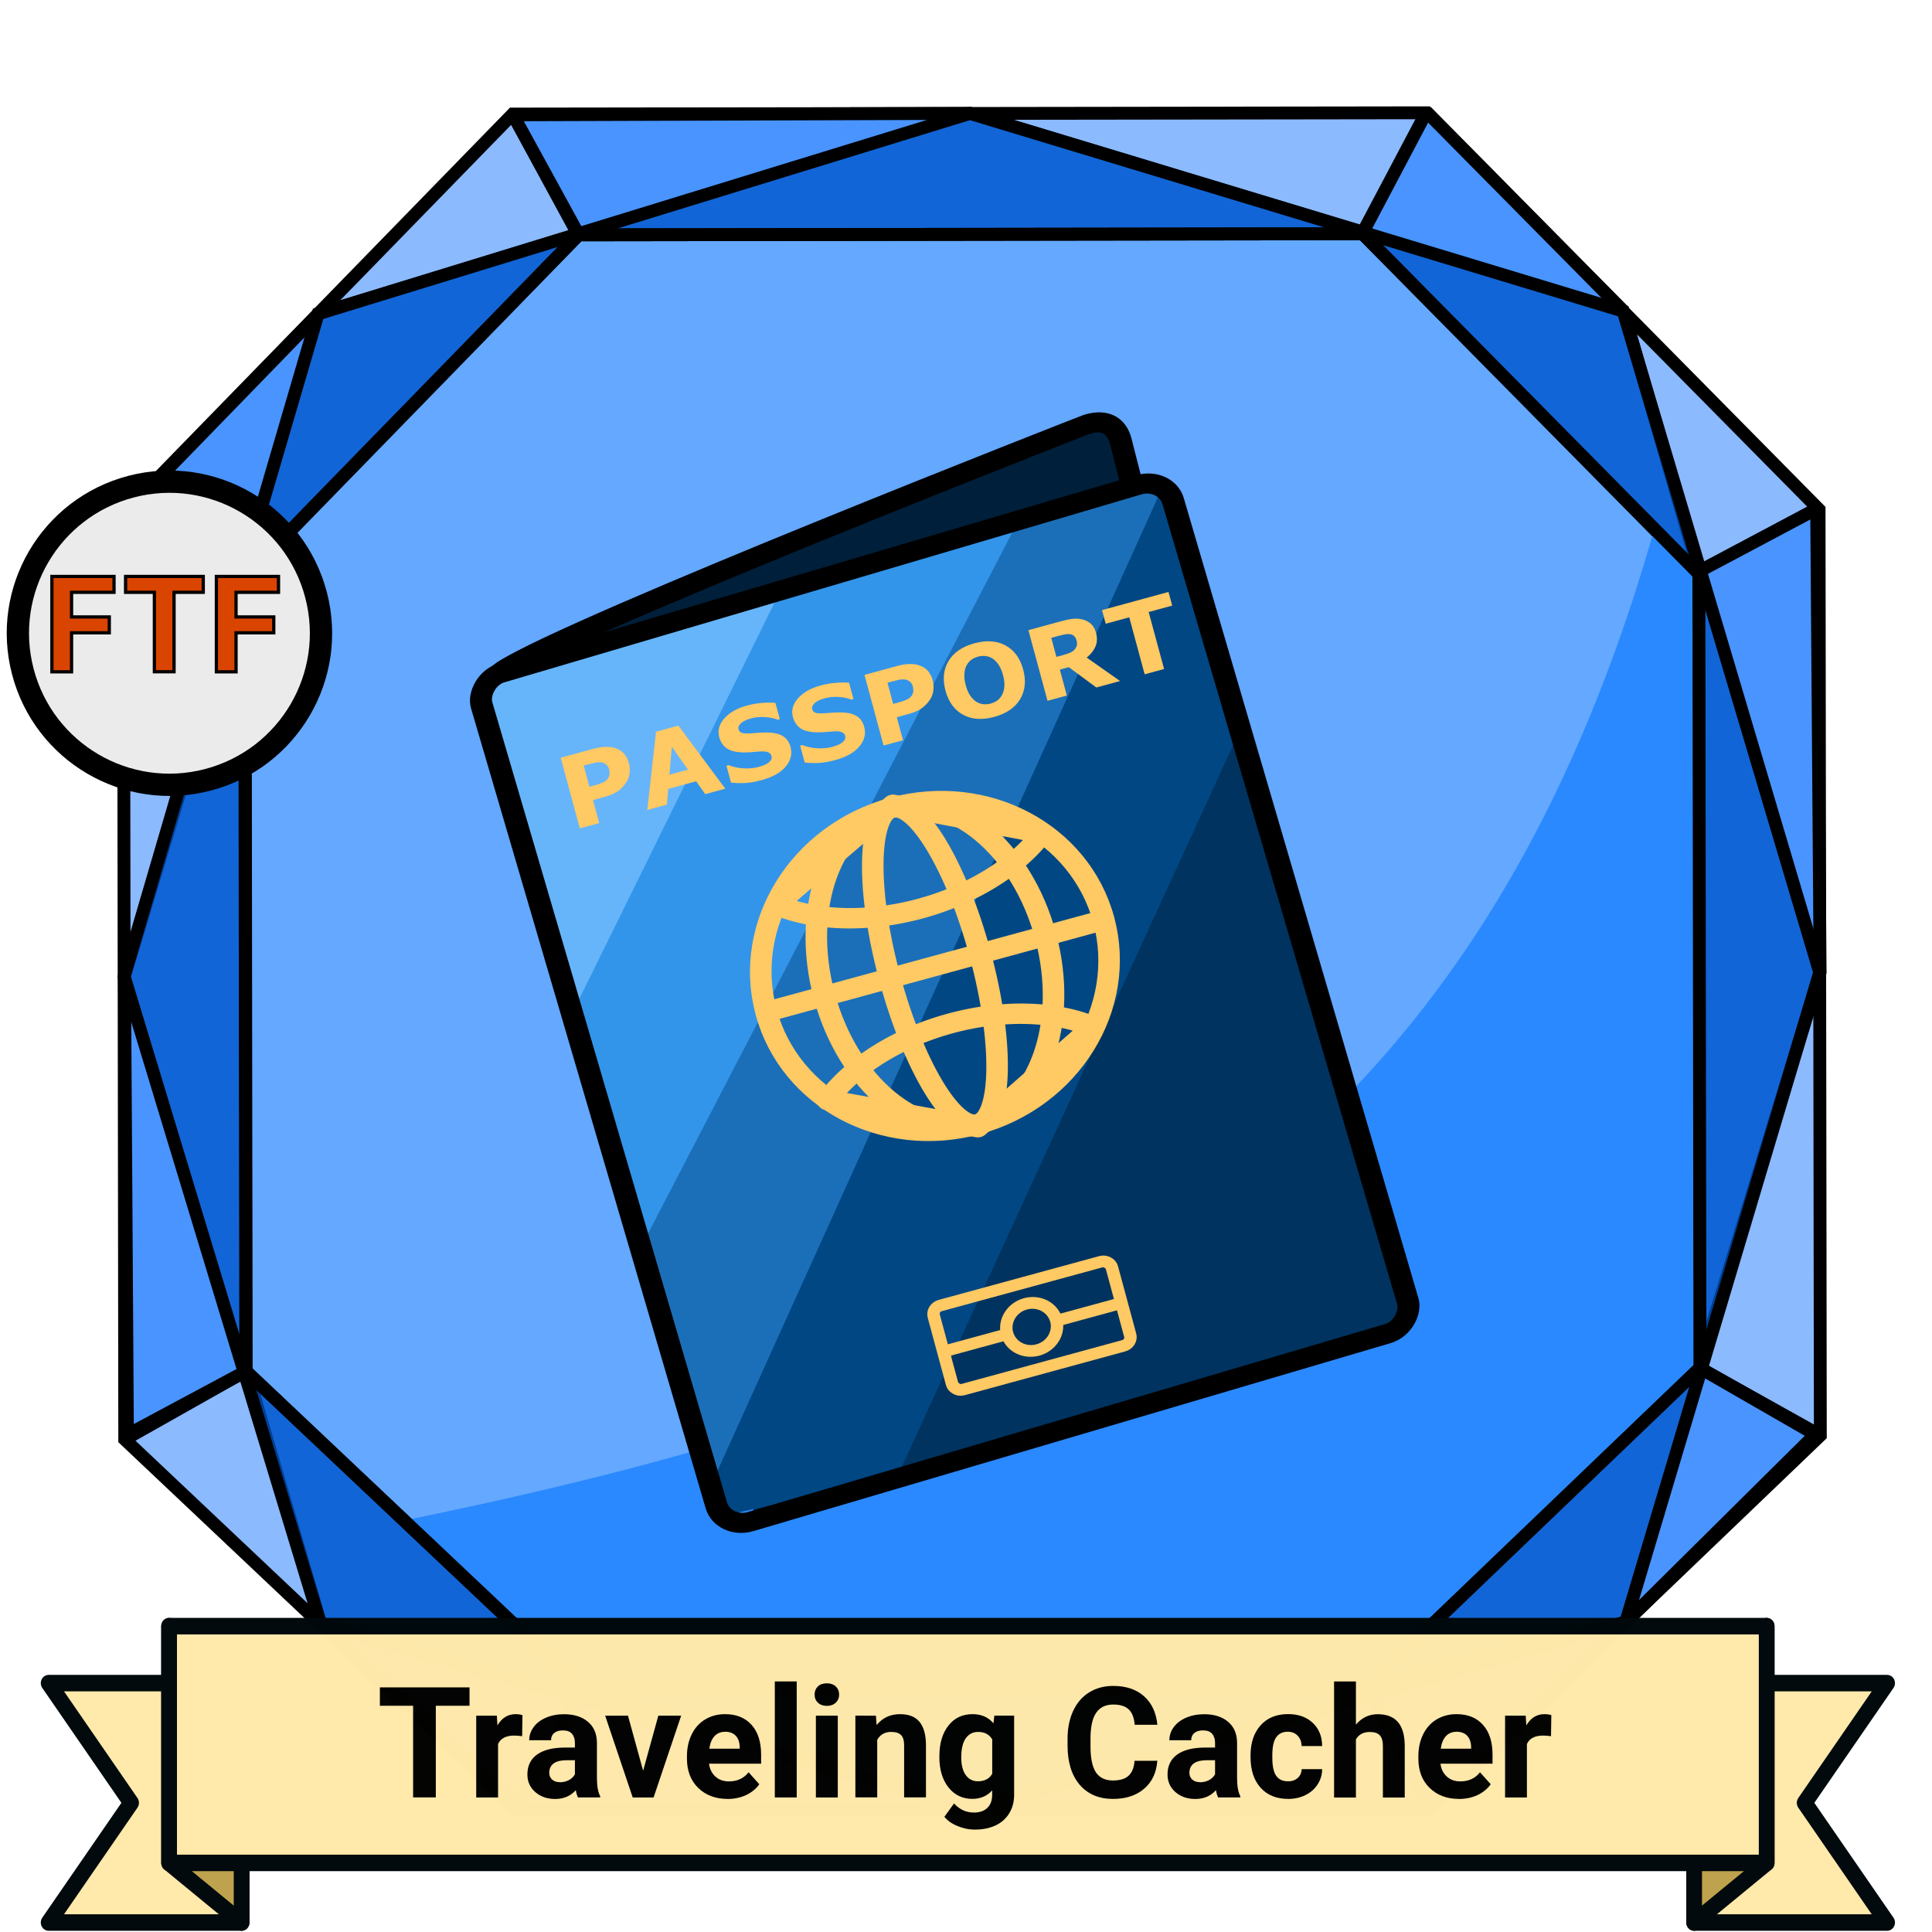 <?xml version="1.0" encoding="UTF-8" standalone="no"?>
<svg xmlns:osb="http://www.openswatchbook.org/uri/2009/osb" xmlns:dc="http://purl.org/dc/elements/1.1/" xmlns:cc="http://creativecommons.org/ns#" xmlns:rdf="http://www.w3.org/1999/02/22-rdf-syntax-ns#" xmlns:svg="http://www.w3.org/2000/svg" xmlns="http://www.w3.org/2000/svg" xmlns:xlink="http://www.w3.org/1999/xlink" xmlns:sodipodi="http://sodipodi.sourceforge.net/DTD/sodipodi-0.dtd" xmlns:inkscape="http://www.inkscape.org/namespaces/inkscape" width="120" height="120" viewBox="0 0 31.75 31.75" version="4.1.4" id="BadgeGen" inkscape:version="1.0.1 (3bc2e813f5, 2020-09-07)" sodipodi:docname="BadgeGen_v4.2.svg" style="enable-background:new" inkscape:export-filename="D:\Graphics\BadgesPGC\GPSMaze_NoL_v4.1.4.png" inkscape:export-xdpi="96" inkscape:export-ydpi="96">
  <title id="doctitle">BadgeGen_v4.2</title>
  <defs id="defs31018">
    <linearGradient inkscape:collect="always" id="linearGradient8847">
      <stop style="stop-color:#7a7a7a;stop-opacity:1" offset="0" id="stop8843"/>
      <stop style="stop-color:#ffffff;stop-opacity:1" offset="1" id="stop8845"/>
    </linearGradient>
    <marker inkscape:stockid="DotS" orient="auto" refY="0" refX="0" id="DotS" style="overflow:visible" inkscape:isstock="true">
      <path id="path6587" d="m -2.5,-1 c 0,2.76 -2.24,5 -5,5 -2.76,0 -5,-2.24 -5,-5 0,-2.76 2.24,-5 5,-5 2.76,0 5,2.24 5,5 z" style="fill:#ebe7e4;fill-opacity:1;fill-rule:evenodd;stroke:#705e43;stroke-width:1pt;stroke-opacity:1" transform="matrix(0.2,0,0,0.2,1.48,0.2)" inkscape:connector-curvature="0"/>
    </marker>
    <marker inkscape:stockid="Arrow2Lend" orient="auto" refY="0" refX="0" id="Arrow2Lend" style="overflow:visible" inkscape:isstock="true">
      <path id="path6541" style="fill:#000000;fill-opacity:1;fill-rule:evenodd;stroke:#000000;stroke-width:0.625;stroke-linejoin:round;stroke-opacity:1" d="M 8.719,4.034 -2.207,0.016 8.719,-4.002 c -1.745,2.372 -1.735,5.617 -6e-7,8.035 z" transform="matrix(-1.1,0,0,-1.1,-1.1,0)" inkscape:connector-curvature="0"/>
    </marker>
    <marker inkscape:stockid="Arrow1Lend" orient="auto" refY="0" refX="0" id="Arrow1Lend" style="overflow:visible" inkscape:isstock="true">
      <path id="path6523" d="M 0,0 5,-5 -12.5,0 5,5 Z" style="fill:#000000;fill-opacity:1;fill-rule:evenodd;stroke:#000000;stroke-width:1pt;stroke-opacity:1" transform="matrix(-0.8,0,0,-0.8,-10,0)" inkscape:connector-curvature="0"/>
    </marker>
    <marker inkscape:isstock="true" style="overflow:visible" id="marker6488" refX="0" refY="0" orient="auto" inkscape:stockid="Arrow2Send">
      <path transform="matrix(-0.3,0,0,-0.3,0.69,0)" d="M 8.719,4.034 -2.207,0.016 8.719,-4.002 c -1.745,2.372 -1.735,5.617 -6e-7,8.035 z" style="fill:#000000;fill-opacity:1;fill-rule:evenodd;stroke:#000000;stroke-width:0.625;stroke-linejoin:round;stroke-opacity:1" id="path6486" inkscape:connector-curvature="0"/>
    </marker>
    <linearGradient inkscape:collect="always" id="linearGradient2122">
      <stop style="stop-color:#648990;stop-opacity:1" offset="0" id="stop2118"/>
      <stop style="stop-color:#a3c7cd;stop-opacity:1" offset="1" id="stop2120"/>
    </linearGradient>
    <path style="fill:none;stroke:none;stroke-width:0.168;stroke-linecap:butt;stroke-linejoin:miter;stroke-miterlimit:4;stroke-dasharray:none;stroke-opacity:1" d="m -113.657,-389.316 c 0,0 26.398,-10.465 54.26,-0.098" id="path3194-0-2-59" inkscape:connector-curvature="0" sodipodi:nodetypes="cc" inkscape:export-xdpi="96" inkscape:export-ydpi="96"/>
    <path style="fill:none;stroke:none;stroke-width:0.168;stroke-linecap:butt;stroke-linejoin:miter;stroke-miterlimit:4;stroke-dasharray:none;stroke-opacity:1" d="m -113.657,-389.316 c 0,0 26.398,-10.465 54.26,-0.098" id="path3194-0-2-59-4" inkscape:connector-curvature="0" sodipodi:nodetypes="cc" inkscape:export-xdpi="96" inkscape:export-ydpi="96"/>
    <linearGradient id="linearGradient1346" osb:paint="gradient">
      <stop style="stop-color:#ffffff;stop-opacity:1" offset="0" id="stop1342"/>
      <stop style="stop-color:#d6d6d6;stop-opacity:1" offset="1" id="stop1344"/>
    </linearGradient>
    <linearGradient id="linearGradient829" osb:paint="gradient">
      <stop style="stop-color:#fdd573;stop-opacity:1" offset="0" id="stop825"/>
      <stop style="stop-color:#fbc231;stop-opacity:1" offset="1" id="stop827"/>
    </linearGradient>
    <linearGradient osb:paint="gradient" id="linearGradient925">
      <stop id="stop921" offset="0" style="stop-color:#f7f7f7;stop-opacity:1"/>
      <stop id="stop923" offset="1" style="stop-color:#a9a9a9;stop-opacity:1"/>
    </linearGradient>
    <linearGradient id="linearGradient1397" osb:paint="gradient">
      <stop style="stop-color:#e19b7f;stop-opacity:1" offset="0" id="stop1393"/>
      <stop style="stop-color:#c16d44;stop-opacity:1" offset="1" id="stop1395"/>
    </linearGradient>
    <linearGradient inkscape:collect="always" xlink:href="#linearGradient2122" id="linearGradient2124" x1="18.264" y1="228.881" x2="43.682" y2="235.985" gradientUnits="userSpaceOnUse"/>
    <marker inkscape:stockid="Arrow2Send" orient="auto" refY="0" refX="0" id="Arrow2Send-3" style="overflow:visible" inkscape:isstock="true">
      <path inkscape:connector-curvature="0" id="path2562-0" style="fill:#000000;fill-opacity:1;fill-rule:evenodd;stroke:#000000;stroke-width:0.625;stroke-linejoin:round;stroke-opacity:1" d="M 8.719,4.034 -2.207,0.016 8.719,-4.002 c -1.745,2.372 -1.735,5.617 -6e-7,8.035 z" transform="matrix(-0.3,0,0,-0.3,0.69,0)"/>
    </marker>
    <linearGradient inkscape:collect="always" xlink:href="#linearGradient8847" id="linearGradient8849" x1="36.056" y1="258.339" x2="35.173" y2="256.34" gradientUnits="userSpaceOnUse"/>
    <linearGradient inkscape:collect="always" xlink:href="#linearGradient8847" id="linearGradient8857" x1="27.45" y1="258.363" x2="26.603" y2="256.34" gradientUnits="userSpaceOnUse"/>
    <linearGradient inkscape:collect="always" xlink:href="#linearGradient8847" id="linearGradient8859" x1="29.19" y1="258.304" x2="28.331" y2="256.328" gradientUnits="userSpaceOnUse"/>
    <linearGradient inkscape:collect="always" xlink:href="#linearGradient8847" id="linearGradient8861" x1="30.906" y1="258.328" x2="30.047" y2="256.34" gradientUnits="userSpaceOnUse"/>
    <linearGradient inkscape:collect="always" xlink:href="#linearGradient8847" id="linearGradient8863" x1="32.611" y1="258.339" x2="31.752" y2="256.34" gradientUnits="userSpaceOnUse"/>
    <linearGradient inkscape:collect="always" xlink:href="#linearGradient8847" id="linearGradient8865" x1="34.339" y1="258.328" x2="33.469" y2="256.34" gradientUnits="userSpaceOnUse"/>
  </defs>
  <sodipodi:namedview id="base" pagecolor="#ffffff" bordercolor="#666666" borderopacity="1.0" inkscape:pageopacity="0" inkscape:pageshadow="2" inkscape:zoom="0.70710678" inkscape:cx="-715.00021" inkscape:cy="253.11541" inkscape:document-units="px" inkscape:current-layer="layer-TheRuggedCacher" showgrid="false" showborder="true" units="px" inkscape:window-width="1920" inkscape:window-height="1017" inkscape:window-x="1912" inkscape:window-y="592" inkscape:window-maximized="1" inkscape:snap-global="false" fit-margin-top="0" fit-margin-left="0" fit-margin-right="0" fit-margin-bottom="0" showguides="false" inkscape:showpageshadow="false" inkscape:document-rotation="0"/>
  <g inkscape:label="layer-BadgeBase" inkscape:groupmode="layer" id="layer-BadgeBase" style="display:inline" transform="translate(-16.356,-249.181)">
    
    
    <g inkscape:groupmode="layer" id="layer-sapphire" inkscape:label="layer-Sapphire" style="">
      <g id="base-Sapphire" transform="matrix(0.233,0,0,0.233,88.998,222.18)" style="display:inline;stroke:#000000;stroke-width:0.907;stroke-miterlimit:4;stroke-dasharray:none;stroke-opacity:1" inkscape:label="base-Sapphire">
        <path inkscape:connector-curvature="0" d="m -270.747,234.983 -4.58,8.535 m 59.883,-8.611 4.62,8.522 m 18.912,-31.073 8.534,4.771 m -0.088,-65.305 -8.522,4.544 m -19.116,-32.527 -4.58,8.535 m -59.923,-8.445 4.62,8.522 m -32.07,19.651 8.535,4.504 m -8.447,60.801 8.522,-4.81 m 102.534,-0.239 -23.532,22.551 -55.303,0.077 -23.699,-22.388 -0.075,-55.991 23.535,-24.155 55.303,-0.077 23.696,23.992 z m 8.534,4.771 -27.447,26.302 -64.503,0.089 -27.641,-26.113 -0.088,-65.305 27.45,-28.173 64.503,-0.089 27.638,27.984 z" style="display:inline;fill:#8bbaff;fill-opacity:1;stroke:#000000;stroke-width:0.907;stroke-linecap:butt;stroke-linejoin:miter;stroke-miterlimit:4;stroke-dasharray:none;stroke-opacity:1" id="path1606-7-6"/>
        <path style="display:inline;fill:#4994ff;fill-opacity:1;stroke:#000000;stroke-width:0.907;stroke-linecap:butt;stroke-linejoin:bevel;stroke-miterlimit:4;stroke-dasharray:none;stroke-opacity:1;enable-background:new" d="m -302.985,184.752 8.541,-28.328 -8.481,-4.388 13.621,-14.023 18.33,-5.613 -4.61,-8.417 32.257,-0.101 27.694,8.376 4.48,-8.485 13.897,14.056 5.302,18.363 8.318,-4.42 0.242,32.701 -8.54,27.861 8.198,4.721 -13.338,13.222 -18.312,4.473 4.304,8.47 -31.967,0.253 -27.712,-8.631 -4.505,8.436 -13.856,-12.816 -5.232,-17.896 -8.425,4.512 z" id="path1658-5-9-3-6" inkscape:connector-curvature="0" sodipodi:nodetypes="ccccccccccccccccccccccccc"/>
        <path style="display:inline;fill:#0055c9;fill-opacity:0.753;stroke:#000000;stroke-width:0.907;stroke-linecap:butt;stroke-linejoin:miter;stroke-miterlimit:4;stroke-dasharray:none;stroke-opacity:1" d="m -303.012,184.753 13.681,-46.739 45.977,-14.131 46.07,13.947 13.863,46.644 -13.679,45.804 -45.975,13.196 -46.072,-13.012 z" id="path1658-0-1" inkscape:connector-curvature="0"/>
        <g transform="translate(0.014,4.1659844e-6)" style="display:inline;stroke:#000000;stroke-width:0.907;stroke-linejoin:bevel;stroke-miterlimit:4;stroke-dasharray:none;stroke-opacity:1;enable-background:new" id="g4012-7">
          <path style="display:inline;fill:#64a8ff;fill-opacity:1;stroke:#000000;stroke-width:0.907;stroke-linecap:butt;stroke-linejoin:bevel;stroke-miterlimit:4;stroke-dasharray:none;stroke-opacity:1" d="m -294.522,156.604 0.075,55.991 23.699,22.388 55.303,-0.077 23.532,-22.551 -0.075,-55.991 -23.696,-23.992 -55.303,0.077 z" id="path1624-9-5-1" inkscape:connector-curvature="0"/>
          <path sodipodi:nodetypes="ccccccc" style="display:inline;fill:#2a89ff;fill-opacity:1;stroke:none;stroke-width:0.907;stroke-linecap:butt;stroke-linejoin:bevel;stroke-miterlimit:4;stroke-dasharray:none;stroke-opacity:1;enable-background:new" d="m -283.619,223.194 12.899,11.789 55.303,-0.077 23.532,-22.551 -0.075,-55.991 -3.127,-3.223 c -13.341,47.054 -43.849,60.978 -88.532,70.052 z" id="path1624-9-5-8-5" inkscape:connector-curvature="0"/>
          <path style="display:inline;fill:none;fill-opacity:1;stroke:#000000;stroke-width:0.907;stroke-linecap:butt;stroke-linejoin:bevel;stroke-miterlimit:4;stroke-dasharray:none;stroke-opacity:1;enable-background:new" d="m -294.494,156.604 0.075,55.991 23.699,22.388 55.303,-0.077 23.532,-22.551 -0.075,-55.991 -23.696,-23.992 -55.303,0.077 z" id="path1624-9-5-8-8-1" inkscape:connector-curvature="0"/>
        </g>
      </g>
    </g>
    
    
    
    
    
    
  </g>
  <g inkscape:groupmode="layer" id="layer-icons" inkscape:label="layer-icons" style="display:inline" transform="translate(-16.356,-249.181)">
    
    
    
    
    
    
    
    
    
    
    
    
    <g inkscape:groupmode="layer" id="layer-TheTravelingCacher" inkscape:label="layer-TheTravelingCacher" style="">
      <g id="icon-TheTravelingCacher" transform="matrix(0.209,-0.057,0.053,0.196,102.383,192.877)" style="stroke-width:1.632;stroke-miterlimit:4;stroke-dasharray:none">
        <g transform="matrix(0.861,0,0,0.824,-95.885,77.397)" id="g11551" style="stroke:#000000;stroke-width:1.95;stroke-miterlimit:4;stroke-dasharray:none;stroke-opacity:1">
          <path style="opacity:1;fill:#001f3a;fill-opacity:1;fill-rule:evenodd;stroke:#000000;stroke-width:1.95;stroke-linecap:round;stroke-linejoin:round;stroke-miterlimit:4;stroke-dasharray:none;stroke-opacity:1" d="m -385.245,171.967 c 7.081,-2.481 55.135,-8.206 55.271,-8.211 1.867,-0.071 2.506,1.11 2.489,2.489 l -0.132,10.482 c 0,0 -64.709,-2.278 -57.628,-4.76 z" id="rect11426-3-1" inkscape:connector-curvature="0" sodipodi:nodetypes="zsscz"/>
          <g id="g2249" transform="matrix(1,-0.023,-0.019,-1,3.963,421.861)">
            <path sodipodi:nodetypes="csscc" inkscape:connector-curvature="0" id="rect11426-3" d="m -384.6,171.835 h 58.527 c 1.379,0 2.489,1.11 2.489,2.489 v 81.892 z" style="opacity:1;fill:#00335f;fill-opacity:1;fill-rule:evenodd;stroke:none;stroke-width:1.95;stroke-linecap:round;stroke-linejoin:round;stroke-miterlimit:4;stroke-dasharray:none;stroke-opacity:1"/>
            <path inkscape:connector-curvature="0" id="path2235" d="m -371.031,171.782 47.619,60.973 0.094,24.871 -6.485,0.9 -57.29,-75.887 -0.028,-9.65 z" style="fill:#004784;fill-opacity:1;stroke:none;stroke-width:1.5px;stroke-linecap:butt;stroke-linejoin:miter;stroke-opacity:1" sodipodi:nodetypes="ccccccc"/>
            <path inkscape:connector-curvature="0" id="path2237" d="m -387.077,176.033 63.203,81.854 -19.429,0.84 -43.629,-48.963 z" style="fill:#1b6fb8;fill-opacity:1;stroke:none;stroke-width:1.5px;stroke-linecap:butt;stroke-linejoin:miter;stroke-opacity:1" sodipodi:nodetypes="ccccc"/>
            <path inkscape:connector-curvature="0" id="path2239" d="m -386.889,200.659 49.563,57.538 -30.856,0.554 -19.183,-15.681 z" style="fill:#3295ea;fill-opacity:1;stroke:none;stroke-width:1.5px;stroke-linecap:butt;stroke-linejoin:miter;stroke-opacity:1" sodipodi:nodetypes="ccccc"/>
            <path inkscape:connector-curvature="0" id="path2241" d="m -387.034,224.445 27.979,33.907 -26.024,0.182 -2.213,-1.494 z" style="fill:#66b5fa;fill-opacity:1;stroke:none;stroke-width:1.5px;stroke-linecap:butt;stroke-linejoin:miter;stroke-opacity:1" sodipodi:nodetypes="ccccc"/>
            <rect rx="2.489" y="171.655" x="-387.011" height="86.87" width="63.505" id="rect11426-3-2" style="display:inline;opacity:1;fill:none;fill-opacity:1;fill-rule:evenodd;stroke:#000000;stroke-width:1.95;stroke-linecap:round;stroke-linejoin:round;stroke-miterlimit:4;stroke-dasharray:none;stroke-opacity:1;enable-background:new"/>
          </g>
        </g>
        <g transform="matrix(1.52,0,0,1.52,420.95,-104.334)" id="g11528" style="stroke:#000000;stroke-width:1.08;stroke-miterlimit:4;stroke-dasharray:none;stroke-opacity:1">
          <g id="g6034" style="stroke:#e1d8c7;stroke-width:1.08;stroke-miterlimit:4;stroke-dasharray:none;stroke-opacity:1">
            <g style="fill:none;stroke:#ffc963;stroke-width:2.675;stroke-miterlimit:4;stroke-dasharray:none;stroke-opacity:1" transform="matrix(0.404,0,0,0.404,-366.009,143.862)" id="g11518">
              <circle style="opacity:1;fill:none;fill-opacity:1;fill-rule:evenodd;stroke:#ffc963;stroke-width:2.675;stroke-linecap:round;stroke-linejoin:round;stroke-miterlimit:4;stroke-dasharray:none;stroke-opacity:1" id="path11444" cx="-433.926" cy="223.191" r="21.614"/>
              <ellipse style="opacity:1;fill:none;fill-opacity:1;fill-rule:evenodd;stroke:#ffc963;stroke-width:2.675;stroke-linecap:round;stroke-linejoin:round;stroke-miterlimit:4;stroke-dasharray:none;stroke-opacity:1" id="path11444-1" cx="-433.926" cy="223.191" rx="14.161" ry="21.614"/>
              <ellipse style="opacity:1;fill:none;fill-opacity:1;fill-rule:evenodd;stroke:#ffc963;stroke-width:2.675;stroke-linecap:round;stroke-linejoin:round;stroke-miterlimit:4;stroke-dasharray:none;stroke-opacity:1" id="path11444-1-0" transform="scale(-1,1)" ry="21.614" rx="5.776" cy="223.191" cx="433.926"/>
              <path style="fill:none;fill-opacity:1;stroke:#ffc963;stroke-width:2.675;stroke-linecap:butt;stroke-linejoin:miter;stroke-miterlimit:4;stroke-dasharray:none;stroke-opacity:1" d="m -455.666,223.191 h 43.478" id="path11508" inkscape:connector-curvature="0"/>
            </g>
            <g style="fill:none;stroke:#ffc963;stroke-width:2.675;stroke-miterlimit:4;stroke-dasharray:none;stroke-opacity:1" transform="matrix(0.404,0,0,0.404,-353.597,122.719)" id="g11512">
              <path style="opacity:1;fill:none;fill-opacity:1;fill-rule:evenodd;stroke:#ffc963;stroke-width:2.675;stroke-linecap:round;stroke-linejoin:round;stroke-miterlimit:4;stroke-dasharray:none;stroke-opacity:1" id="path11444-1-1" transform="rotate(90)" sodipodi:type="arc" sodipodi:cx="297.52701" sodipodi:cy="464.69138" sodipodi:rx="14.160798" sodipodi:ry="21.61385" sodipodi:start="2.2309568" sodipodi:end="4.0414318" d="m 288.843,481.764 a 14.161,21.614 0 0 1 -5.477,-16.956 14.161,21.614 0 0 1 5.356,-17.045 l 8.804,16.929 z" sodipodi:arc-type="slice"/>
              <path style="opacity:1;fill:none;fill-opacity:1;fill-rule:evenodd;stroke:#ffc963;stroke-width:2.675;stroke-linecap:round;stroke-linejoin:round;stroke-miterlimit:4;stroke-dasharray:none;stroke-opacity:1" id="path11444-1-1-3" transform="matrix(0,-1,-1,0,0,0)" sodipodi:type="arc" sodipodi:cx="-253.56262" sodipodi:cy="464.48758" sodipodi:rx="14.160798" sodipodi:ry="21.61385" sodipodi:start="2.2309568" sodipodi:end="4.0414318" d="m -262.247,481.56 a 14.161,21.614 0 0 1 -5.477,-16.956 14.161,21.614 0 0 1 5.356,-17.045 l 8.804,16.929 z" sodipodi:arc-type="slice"/>
            </g>
          </g>
        </g>
        <g transform="matrix(0.704,0,0,0.704,-152.172,106.267)" id="g11562" style="stroke:#ffc354;stroke-width:1.346;stroke-linecap:butt;stroke-linejoin:round;stroke-miterlimit:4;stroke-dasharray:none;stroke-opacity:1">
          <rect style="opacity:1;fill:none;fill-opacity:1;fill-rule:evenodd;stroke:#ffc963;stroke-width:1.346;stroke-linecap:butt;stroke-linejoin:round;stroke-miterlimit:4;stroke-dasharray:none;stroke-opacity:1" id="rect11553" width="19.895" height="10.013" x="-364.625" y="243.97" rx="0.969"/>
          <path style="fill:none;stroke:#ffc963;stroke-width:1.346;stroke-linecap:butt;stroke-linejoin:round;stroke-miterlimit:4;stroke-dasharray:none;stroke-opacity:1" d="m -365.218,249.174 h 21.08" id="path11557" inkscape:connector-curvature="0"/>
          <path style="opacity:1;fill:#00335f;fill-opacity:1;fill-rule:evenodd;stroke:#ffc963;stroke-width:1.346;stroke-linecap:butt;stroke-linejoin:round;stroke-miterlimit:4;stroke-dasharray:none;stroke-opacity:1" d="m -351.999,249.108 a 2.745,2.745 0 0 1 -2.745,2.745 2.745,2.745 0 0 1 -2.745,-2.745 2.745,2.745 0 0 1 2.745,-2.745 2.745,2.745 0 0 1 2.745,2.745 z" id="path11555" inkscape:connector-curvature="0"/>
        </g>
        <g aria-label="PASSPORT" style="font-style:normal;font-weight:normal;font-size:8.148px;line-height:1.25;font-family:sans-serif;letter-spacing:0px;word-spacing:0px;fill:#ffc963;fill-opacity:1;stroke:none;stroke-width:2.218;stroke-miterlimit:4;stroke-dasharray:none;stroke-opacity:1" id="text11566">
          <path d="m -420.241,229.031 q 0,0.398 -0.139,0.78 -0.139,0.378 -0.398,0.637 -0.354,0.35 -0.792,0.529 -0.434,0.179 -1.082,0.179 h -0.951 v 1.93 h -1.528 v -5.924 h 2.514 q 0.565,0 0.951,0.1 0.39,0.096 0.688,0.29 0.358,0.235 0.545,0.601 0.191,0.366 0.191,0.879 z m -1.579,0.036 q 0,-0.251 -0.135,-0.43 -0.135,-0.183 -0.314,-0.255 -0.239,-0.096 -0.465,-0.103 -0.227,-0.012 -0.605,-0.012 h -0.263 v 1.774 h 0.438 q 0.39,0 0.641,-0.048 0.255,-0.048 0.426,-0.191 0.147,-0.127 0.211,-0.302 0.068,-0.179 0.068,-0.434 z" style="font-style:normal;font-variant:normal;font-weight:bold;font-stretch:normal;font-family:sans-serif;-inkscape-font-specification:'sans-serif Bold';fill:#ffc963;fill-opacity:1;stroke:none;stroke-width:2.218;stroke-miterlimit:4;stroke-dasharray:none;stroke-opacity:1" id="path1708" inkscape:connector-curvature="0"/>
          <path d="m -413.688,233.085 h -1.579 l -0.41,-1.198 h -2.196 l -0.41,1.198 h -1.54 l 2.188,-5.924 h 1.758 z m -2.359,-2.284 -0.728,-2.124 -0.728,2.124 z" style="font-style:normal;font-variant:normal;font-weight:bold;font-stretch:normal;font-family:sans-serif;-inkscape-font-specification:'sans-serif Bold';fill:#ffc963;fill-opacity:1;stroke:none;stroke-width:2.218;stroke-miterlimit:4;stroke-dasharray:none;stroke-opacity:1" id="path1710" inkscape:connector-curvature="0"/>
          <path d="m -408.087,231.223 q 0,0.875 -0.744,1.424 -0.74,0.545 -2.013,0.545 -0.736,0 -1.285,-0.127 -0.545,-0.131 -1.022,-0.33 v -1.42 h 0.167 q 0.473,0.378 1.058,0.581 0.589,0.203 1.13,0.203 0.139,0 0.366,-0.024 0.227,-0.024 0.37,-0.08 0.175,-0.072 0.286,-0.179 0.115,-0.107 0.115,-0.318 0,-0.195 -0.167,-0.334 -0.163,-0.143 -0.481,-0.219 -0.334,-0.08 -0.708,-0.147 -0.37,-0.072 -0.696,-0.179 -0.748,-0.243 -1.078,-0.656 -0.326,-0.418 -0.326,-1.034 0,-0.828 0.74,-1.349 0.744,-0.525 1.91,-0.525 0.585,0 1.154,0.115 0.573,0.111 0.991,0.282 v 1.365 h -0.163 q -0.358,-0.286 -0.879,-0.477 -0.517,-0.195 -1.058,-0.195 -0.191,0 -0.382,0.028 -0.187,0.024 -0.362,0.096 -0.155,0.06 -0.267,0.183 -0.111,0.119 -0.111,0.275 0,0.235 0.179,0.362 0.179,0.123 0.676,0.227 0.326,0.068 0.625,0.131 0.302,0.064 0.648,0.175 0.68,0.223 1.003,0.609 0.326,0.382 0.326,0.995 z" style="font-style:normal;font-variant:normal;font-weight:bold;font-stretch:normal;font-family:sans-serif;-inkscape-font-specification:'sans-serif Bold';fill:#ffc963;fill-opacity:1;stroke:none;stroke-width:2.218;stroke-miterlimit:4;stroke-dasharray:none;stroke-opacity:1" id="path1712" inkscape:connector-curvature="0"/>
          <path d="m -402.294,231.223 q 0,0.875 -0.744,1.424 -0.74,0.545 -2.013,0.545 -0.736,0 -1.285,-0.127 -0.545,-0.131 -1.022,-0.33 v -1.42 h 0.167 q 0.473,0.378 1.058,0.581 0.589,0.203 1.13,0.203 0.139,0 0.366,-0.024 0.227,-0.024 0.37,-0.08 0.175,-0.072 0.286,-0.179 0.115,-0.107 0.115,-0.318 0,-0.195 -0.167,-0.334 -0.163,-0.143 -0.481,-0.219 -0.334,-0.08 -0.708,-0.147 -0.37,-0.072 -0.696,-0.179 -0.748,-0.243 -1.078,-0.656 -0.326,-0.418 -0.326,-1.034 0,-0.828 0.74,-1.349 0.744,-0.525 1.91,-0.525 0.585,0 1.154,0.115 0.573,0.111 0.991,0.282 v 1.365 h -0.163 q -0.358,-0.286 -0.879,-0.477 -0.517,-0.195 -1.058,-0.195 -0.191,0 -0.382,0.028 -0.187,0.024 -0.362,0.096 -0.155,0.06 -0.267,0.183 -0.111,0.119 -0.111,0.275 0,0.235 0.179,0.362 0.179,0.123 0.676,0.227 0.326,0.068 0.625,0.131 0.302,0.064 0.648,0.175 0.68,0.223 1.003,0.609 0.326,0.382 0.326,0.995 z" style="font-style:normal;font-variant:normal;font-weight:bold;font-stretch:normal;font-family:sans-serif;-inkscape-font-specification:'sans-serif Bold';fill:#ffc963;fill-opacity:1;stroke:none;stroke-width:2.218;stroke-miterlimit:4;stroke-dasharray:none;stroke-opacity:1" id="path1714" inkscape:connector-curvature="0"/>
          <path d="m -396.355,229.031 q 0,0.398 -0.139,0.78 -0.139,0.378 -0.398,0.637 -0.354,0.35 -0.792,0.529 -0.434,0.179 -1.082,0.179 h -0.951 v 1.93 h -1.528 v -5.924 h 2.514 q 0.565,0 0.951,0.1 0.39,0.096 0.688,0.29 0.358,0.235 0.545,0.601 0.191,0.366 0.191,0.879 z m -1.579,0.036 q 0,-0.251 -0.135,-0.43 -0.135,-0.183 -0.314,-0.255 -0.239,-0.096 -0.465,-0.103 -0.227,-0.012 -0.605,-0.012 h -0.263 v 1.774 h 0.438 q 0.39,0 0.641,-0.048 0.255,-0.048 0.426,-0.191 0.147,-0.127 0.211,-0.302 0.068,-0.179 0.068,-0.434 z" style="font-style:normal;font-variant:normal;font-weight:bold;font-stretch:normal;font-family:sans-serif;-inkscape-font-specification:'sans-serif Bold';fill:#ffc963;fill-opacity:1;stroke:none;stroke-width:2.218;stroke-miterlimit:4;stroke-dasharray:none;stroke-opacity:1" id="path1716" inkscape:connector-curvature="0"/>
          <path d="m -389.516,230.125 q 0,1.416 -0.812,2.252 -0.812,0.831 -2.244,0.831 -1.428,0 -2.24,-0.831 -0.812,-0.835 -0.812,-2.252 0,-1.428 0.812,-2.256 0.812,-0.831 2.24,-0.831 1.424,0 2.24,0.831 0.816,0.828 0.816,2.256 z m -2.025,1.5 q 0.223,-0.271 0.33,-0.637 0.107,-0.37 0.107,-0.867 0,-0.533 -0.123,-0.907 -0.123,-0.374 -0.322,-0.605 -0.203,-0.239 -0.469,-0.346 -0.263,-0.107 -0.549,-0.107 -0.29,0 -0.549,0.103 -0.255,0.103 -0.469,0.342 -0.199,0.223 -0.326,0.617 -0.123,0.39 -0.123,0.907 0,0.529 0.119,0.903 0.123,0.37 0.322,0.605 0.199,0.235 0.465,0.346 0.267,0.111 0.561,0.111 0.294,0 0.561,-0.111 0.267,-0.115 0.465,-0.354 z" style="font-style:normal;font-variant:normal;font-weight:bold;font-stretch:normal;font-family:sans-serif;-inkscape-font-specification:'sans-serif Bold';fill:#ffc963;fill-opacity:1;stroke:none;stroke-width:2.218;stroke-miterlimit:4;stroke-dasharray:none;stroke-opacity:1" id="path1718" inkscape:connector-curvature="0"/>
          <path d="m -385.032,228.975 q 0,-0.223 -0.091,-0.382 -0.091,-0.159 -0.314,-0.251 -0.155,-0.064 -0.362,-0.076 -0.207,-0.016 -0.481,-0.016 h -0.553 v 1.595 h 0.469 q 0.366,0 0.613,-0.036 0.247,-0.036 0.414,-0.163 0.159,-0.123 0.231,-0.271 0.076,-0.151 0.076,-0.402 z m 2.383,4.11 h -1.866 l -1.615,-2.172 h -0.704 v 2.172 h -1.52 v -5.924 h 2.562 q 0.525,0 0.903,0.06 0.378,0.06 0.708,0.259 0.334,0.199 0.529,0.517 0.199,0.314 0.199,0.792 0,0.656 -0.306,1.07 -0.302,0.414 -0.867,0.688 z" style="font-style:normal;font-variant:normal;font-weight:bold;font-stretch:normal;font-family:sans-serif;-inkscape-font-specification:'sans-serif Bold';fill:#ffc963;fill-opacity:1;stroke:none;stroke-width:2.218;stroke-miterlimit:4;stroke-dasharray:none;stroke-opacity:1" id="path1720" inkscape:connector-curvature="0"/>
          <path d="m -377.338,228.307 h -1.85 v 4.778 h -1.528 v -4.778 h -1.85 v -1.146 h 5.228 z" style="font-style:normal;font-variant:normal;font-weight:bold;font-stretch:normal;font-family:sans-serif;-inkscape-font-specification:'sans-serif Bold';fill:#ffc963;fill-opacity:1;stroke:none;stroke-width:2.218;stroke-miterlimit:4;stroke-dasharray:none;stroke-opacity:1" id="path1722" inkscape:connector-curvature="0"/>
        </g>
      </g>
    </g>
    
    
    
    
    
    
    
    
    
    
    
    
    
    
    
    
    
    
    
    
    
    
    
    
    
    
    
    
    
    
    
    
  </g>
  
  <g inkscape:groupmode="layer" id="layer-addon-topleft" inkscape:label="layer-addon-topleft" style="" transform="translate(-16.356,-249.181)">
    <circle style="display:inline;opacity:1;fill:#ebebeb;fill-opacity:1;fill-rule:nonzero;stroke:#000000;stroke-width:0.366;stroke-linecap:round;stroke-linejoin:round;stroke-miterlimit:4;stroke-dasharray:none;stroke-opacity:1" id="layer-addon-topleft-base" cx="-255.859" cy="47.099" r="2.489" transform="matrix(-0.253,-0.968,-0.968,0.253,0,0)"/>
    
    <g inkscape:groupmode="layer" id="layer-addon-topleft-ftf" style="">
      <g aria-label="FTF" transform="matrix(1.111,0,0,1.111,-2.176,-32.498)" style="font-style:normal;font-variant:normal;font-weight:bold;font-stretch:normal;font-size:1.984px;line-height:1.25;font-family:sans-serif;-inkscape-font-specification:'sans-serif Bold';letter-spacing:0px;word-spacing:0px;display:inline;fill:#000000;fill-opacity:1;stroke:#000000;stroke-width:0.048;stroke-miterlimit:4;stroke-dasharray:none;stroke-opacity:1" id="ad-icon-ftf">
        <path d="m 18.297,262.897 h -0.558 v 0.577 h -0.291 v -1.411 h 0.919 v 0.235 h -0.628 v 0.364 h 0.558 z" style="font-style:normal;font-variant:normal;font-weight:bold;font-stretch:normal;font-size:1.984px;font-family:Roboto;-inkscape-font-specification:'Roboto Bold';fill:#d94400;fill-opacity:1;stroke:#000000;stroke-width:0.048;stroke-miterlimit:4;stroke-dasharray:none;stroke-opacity:1" id="path1734" inkscape:connector-curvature="0"/>
        <path d="m 19.687,262.298 h -0.432 v 1.175 h -0.291 v -1.175 h -0.426 v -0.235 h 1.149 z" style="font-style:normal;font-variant:normal;font-weight:bold;font-stretch:normal;font-size:1.984px;font-family:Roboto;-inkscape-font-specification:'Roboto Bold';fill:#d94400;fill-opacity:1;stroke:#000000;stroke-width:0.048;stroke-miterlimit:4;stroke-dasharray:none;stroke-opacity:1" id="path1736" inkscape:connector-curvature="0"/>
        <path d="m 20.73,262.897 h -0.558 v 0.577 h -0.291 v -1.411 h 0.919 v 0.235 h -0.628 v 0.364 h 0.558 z" style="font-style:normal;font-variant:normal;font-weight:bold;font-stretch:normal;font-size:1.984px;font-family:Roboto;-inkscape-font-specification:'Roboto Bold';fill:#d94400;fill-opacity:1;stroke:#000000;stroke-width:0.048;stroke-miterlimit:4;stroke-dasharray:none;stroke-opacity:1" id="path1738" inkscape:connector-curvature="0"/>
      </g>
    </g>
    
    
    
    
    
    
    
    
    
    
    
    
    
  </g>
  <g inkscape:groupmode="layer" id="layer-addon-midleft" inkscape:label="layer-addon-midleft" style="" transform="translate(-16.356,-249.181)">
    
    
    
    
    
    
    
    
    
    
    
    
    
    
    
    
  </g>
  <g inkscape:groupmode="layer" id="layer-addon-bottomleft" inkscape:label="layer-addon-bottomleft" style="" transform="translate(-16.356,-249.181)">
    
    
    
    
    
    
    
    
    
    
    
    
    
    
    
    
  </g>
  <g inkscape:groupmode="layer" id="layer-addon-topright" inkscape:label="layer-addon-topright" style="" transform="translate(-16.356,-249.181)">
    
    
    
    
    
    
    
    
    
    
    
    
    
    
    
    
  </g>
  <g inkscape:groupmode="layer" id="layer-addon-midright" inkscape:label="layer-addon-midright" style="" transform="translate(-16.356,-249.181)">
    
    
    
    
    
    
    
    
    
    
    
    
    
    
    
    
  </g>
  <g inkscape:groupmode="layer" id="layer-addon-bottomright" inkscape:label="layer-addon-bottomright" style="" transform="translate(-16.356,-249.181)">
    
    
    
    
    
    
    
    
    
    
    
    
    
    
    
    
  </g>
  <g inkscape:groupmode="layer" id="layer-ribbon" inkscape:label="layer-ribbon" style="display:inline;opacity:0.99" transform="translate(-16.356,-249.181)">
    <g id="layer-ribbon-base" transform="matrix(0.478,0,0,0.502,86.398,149.217)" style="stroke:#00080b;stroke-width:0.54;stroke-miterlimit:4;stroke-dasharray:none;stroke-opacity:1" inkscape:groupmode="layer">
      <g id="g1029" style="display:inline;stroke:#00080b;stroke-width:0.54;stroke-miterlimit:4;stroke-dasharray:none;stroke-opacity:1" transform="translate(0,2.1814158e-6)">
        <g id="g999" style="stroke:#00080b;stroke-width:0.54;stroke-miterlimit:4;stroke-dasharray:none;stroke-opacity:1">
          <path sodipodi:nodetypes="cccccc" inkscape:connector-curvature="0" id="rect926-0" d="m -144.859,254.231 h 6.634 v 7.837 h -6.634 l 2.835,-3.918 z" style="opacity:1;fill:#ffe9aa;fill-opacity:1;fill-rule:evenodd;stroke:#00080b;stroke-width:0.54;stroke-linecap:butt;stroke-linejoin:round;stroke-miterlimit:4;stroke-dasharray:none;stroke-dashoffset:0;stroke-opacity:1;paint-order:normal"/>
          <path inkscape:connector-curvature="0" id="path978" d="m -138.225,262.068 -2.493,-1.951 v -7.751 l 2.493,1.865 z" style="fill:#bea14d;fill-opacity:1;stroke:#00080b;stroke-width:0.54;stroke-linecap:butt;stroke-linejoin:round;stroke-miterlimit:4;stroke-dasharray:none;stroke-opacity:1"/>
        </g>
        <g transform="matrix(-1,0,0,1,-226.511,7.7148434e-7)" id="g999-6" style="stroke:#00080b;stroke-width:0.54;stroke-miterlimit:4;stroke-dasharray:none;stroke-opacity:1">
          <path sodipodi:nodetypes="cccccc" inkscape:connector-curvature="0" id="rect926-0-8" d="m -144.859,254.231 h 6.634 v 7.837 h -6.634 l 2.835,-3.918 z" style="opacity:1;fill:#ffe9aa;fill-opacity:1;fill-rule:evenodd;stroke:#00080b;stroke-width:0.54;stroke-linecap:butt;stroke-linejoin:round;stroke-miterlimit:4;stroke-dasharray:none;stroke-dashoffset:0;stroke-opacity:1;paint-order:normal"/>
          <path inkscape:connector-curvature="0" id="path978-7" d="m -138.225,262.068 -2.493,-1.951 v -7.751 l 2.493,1.865 z" style="fill:#bea14d;fill-opacity:1;stroke:#00080b;stroke-width:0.54;stroke-linecap:butt;stroke-linejoin:round;stroke-miterlimit:4;stroke-dasharray:none;stroke-opacity:1"/>
        </g>
      </g>
      <rect y="252.366" x="-140.717" height="7.751" width="54.924" id="rect926" style="opacity:1;fill:#ffe9aa;fill-opacity:1;fill-rule:evenodd;stroke:#00080b;stroke-width:0.54;stroke-linecap:butt;stroke-linejoin:round;stroke-miterlimit:4;stroke-dasharray:none;stroke-dashoffset:0;stroke-opacity:1;paint-order:normal"/>
    </g>
    
    <g inkscape:groupmode="layer" id="layer-ribbontext" style="display:inline">
      
      
      
      
      
      
      
      
      
      
      
      
      
      
      
      
      
      
      
      
      
      
      
      
      
      
      
      
      
      
      
      
      
      
      
      
      
      
      
      
      
      
      <g aria-label="Traveling Cacher" style="font-style:normal;font-weight:normal;font-size:2.543px;line-height:1.25;font-family:sans-serif;letter-spacing:0px;word-spacing:0px;opacity:0.99;fill:#000000;fill-opacity:1;stroke:none;stroke-width:0.139;enable-background:new" id="ribbon-text-TheTravelingCacher">
        <path d="m 24.072,277.213 h -0.554 v 1.506 h -0.373 v -1.506 h -0.546 v -0.302 h 1.473 z" style="font-style:normal;font-variant:normal;font-weight:bold;font-stretch:normal;font-family:Roboto;-inkscape-font-specification:'Roboto Bold';text-align:center;text-anchor:middle;fill:#000000;fill-opacity:1;stroke-width:0.139" id="path3702" inkscape:connector-curvature="0"/>
        <path d="m 24.937,277.713 q -0.073,-0.01 -0.129,-0.01 -0.204,0 -0.267,0.138 v 0.879 h -0.359 v -1.344 h 0.339 l 0.01,0.16 q 0.108,-0.185 0.299,-0.185 0.06,0 0.112,0.016 z" style="font-style:normal;font-variant:normal;font-weight:bold;font-stretch:normal;font-family:Roboto;-inkscape-font-specification:'Roboto Bold';text-align:center;text-anchor:middle;fill:#000000;fill-opacity:1;stroke-width:0.139" id="path3704" inkscape:connector-curvature="0"/>
        <path d="m 25.855,278.72 q -0.025,-0.048 -0.036,-0.12 -0.13,0.145 -0.339,0.145 -0.197,0 -0.328,-0.114 -0.129,-0.114 -0.129,-0.288 0,-0.214 0.158,-0.328 0.159,-0.114 0.458,-0.115 h 0.165 v -0.077 q 0,-0.093 -0.048,-0.149 -0.047,-0.056 -0.15,-0.056 -0.091,0 -0.143,0.043 -0.051,0.043 -0.051,0.119 h -0.359 q 0,-0.117 0.072,-0.216 0.072,-0.099 0.204,-0.155 0.132,-0.057 0.296,-0.057 0.248,0 0.394,0.125 0.147,0.124 0.147,0.35 v 0.582 q 0.001,0.191 0.053,0.289 v 0.021 z m -0.297,-0.25 q 0.079,0 0.147,-0.035 0.067,-0.036 0.099,-0.096 v -0.231 h -0.134 q -0.269,0 -0.287,0.186 l -0.001,0.021 q 0,0.067 0.047,0.111 0.047,0.043 0.129,0.043 z" style="font-style:normal;font-variant:normal;font-weight:bold;font-stretch:normal;font-family:Roboto;-inkscape-font-specification:'Roboto Bold';text-align:center;text-anchor:middle;fill:#000000;fill-opacity:1;stroke-width:0.139" id="path3706" inkscape:connector-curvature="0"/>
        <path d="m 26.925,278.281 0.25,-0.905 h 0.375 l -0.453,1.344 h -0.343 l -0.453,-1.344 h 0.375 z" style="font-style:normal;font-variant:normal;font-weight:bold;font-stretch:normal;font-family:Roboto;-inkscape-font-specification:'Roboto Bold';text-align:center;text-anchor:middle;fill:#000000;fill-opacity:1;stroke-width:0.139" id="path3708" inkscape:connector-curvature="0"/>
        <path d="m 28.312,278.744 q -0.296,0 -0.482,-0.181 -0.185,-0.181 -0.185,-0.483 v -0.035 q 0,-0.202 0.078,-0.361 0.078,-0.16 0.221,-0.246 0.144,-0.087 0.328,-0.087 0.276,0 0.433,0.174 0.159,0.174 0.159,0.493 v 0.147 h -0.856 q 0.017,0.132 0.104,0.211 0.088,0.08 0.222,0.08 0.207,0 0.324,-0.15 l 0.176,0.197 q -0.081,0.114 -0.219,0.179 -0.138,0.063 -0.305,0.063 z m -0.041,-1.103 q -0.107,0 -0.174,0.072 -0.066,0.072 -0.084,0.206 h 0.499 v -0.029 q -0.003,-0.119 -0.065,-0.184 -0.062,-0.066 -0.176,-0.066 z" style="font-style:normal;font-variant:normal;font-weight:bold;font-stretch:normal;font-family:Roboto;-inkscape-font-specification:'Roboto Bold';text-align:center;text-anchor:middle;fill:#000000;fill-opacity:1;stroke-width:0.139" id="path3710" inkscape:connector-curvature="0"/>
        <path d="m 29.449,278.72 h -0.36 v -1.907 h 0.36 z" style="font-style:normal;font-variant:normal;font-weight:bold;font-stretch:normal;font-family:Roboto;-inkscape-font-specification:'Roboto Bold';text-align:center;text-anchor:middle;fill:#000000;fill-opacity:1;stroke-width:0.139" id="path3712" inkscape:connector-curvature="0"/>
        <path d="m 30.124,278.72 h -0.36 v -1.344 h 0.36 z m -0.381,-1.691 q 0,-0.081 0.053,-0.133 0.055,-0.052 0.148,-0.052 0.092,0 0.147,0.052 0.055,0.052 0.055,0.133 0,0.082 -0.056,0.134 -0.055,0.052 -0.145,0.052 -0.091,0 -0.147,-0.052 -0.055,-0.052 -0.055,-0.134 z" style="font-style:normal;font-variant:normal;font-weight:bold;font-stretch:normal;font-family:Roboto;-inkscape-font-specification:'Roboto Bold';text-align:center;text-anchor:middle;fill:#000000;fill-opacity:1;stroke-width:0.139" id="path3714" inkscape:connector-curvature="0"/>
        <path d="m 30.751,277.376 0.011,0.155 q 0.144,-0.18 0.386,-0.18 0.214,0 0.318,0.125 0.104,0.125 0.107,0.375 v 0.868 h -0.359 v -0.859 q 0,-0.114 -0.05,-0.165 -0.05,-0.052 -0.165,-0.052 -0.151,0 -0.227,0.129 v 0.947 H 30.413 v -1.344 z" style="font-style:normal;font-variant:normal;font-weight:bold;font-stretch:normal;font-family:Roboto;-inkscape-font-specification:'Roboto Bold';text-align:center;text-anchor:middle;fill:#000000;fill-opacity:1;stroke-width:0.139" id="path3716" inkscape:connector-curvature="0"/>
        <path d="m 31.794,278.038 q 0,-0.309 0.147,-0.498 0.148,-0.189 0.397,-0.189 0.221,0 0.344,0.151 l 0.015,-0.127 h 0.325 v 1.299 q 0,0.176 -0.081,0.307 -0.079,0.13 -0.225,0.199 -0.145,0.068 -0.34,0.068 -0.148,0 -0.288,-0.06 -0.14,-0.058 -0.212,-0.151 l 0.159,-0.219 q 0.134,0.15 0.325,0.15 0.143,0 0.222,-0.077 0.079,-0.076 0.079,-0.216 v -0.072 q -0.124,0.14 -0.327,0.14 -0.242,0 -0.392,-0.189 -0.149,-0.19 -0.149,-0.503 z m 0.359,0.026 q 0,0.183 0.073,0.287 0.073,0.103 0.201,0.103 0.164,0 0.235,-0.123 v -0.565 q -0.072,-0.123 -0.232,-0.123 -0.129,0 -0.204,0.106 -0.073,0.106 -0.073,0.315 z" style="font-style:normal;font-variant:normal;font-weight:bold;font-stretch:normal;font-family:Roboto;-inkscape-font-specification:'Roboto Bold';text-align:center;text-anchor:middle;fill:#000000;fill-opacity:1;stroke-width:0.139" id="path3718" inkscape:connector-curvature="0"/>
        <path d="m 35.375,278.117 q -0.021,0.292 -0.216,0.459 -0.194,0.168 -0.512,0.168 -0.348,0 -0.548,-0.233 -0.199,-0.235 -0.199,-0.643 v -0.111 q 0,-0.261 0.092,-0.459 0.092,-0.199 0.262,-0.304 0.171,-0.107 0.397,-0.107 0.313,0 0.504,0.168 0.191,0.168 0.221,0.471 h -0.373 q -0.014,-0.175 -0.098,-0.253 -0.083,-0.08 -0.255,-0.08 -0.186,0 -0.279,0.134 -0.092,0.133 -0.094,0.414 v 0.137 q 0,0.293 0.088,0.428 0.089,0.135 0.281,0.135 0.173,0 0.257,-0.078 0.086,-0.08 0.098,-0.245 z" style="font-style:normal;font-variant:normal;font-weight:bold;font-stretch:normal;font-family:Roboto;-inkscape-font-specification:'Roboto Bold';text-align:center;text-anchor:middle;fill:#000000;fill-opacity:1;stroke-width:0.139" id="path3720" inkscape:connector-curvature="0"/>
        <path d="m 36.375,278.72 q -0.025,-0.048 -0.036,-0.12 -0.13,0.145 -0.339,0.145 -0.197,0 -0.328,-0.114 -0.129,-0.114 -0.129,-0.288 0,-0.214 0.158,-0.328 0.159,-0.114 0.458,-0.115 h 0.165 v -0.077 q 0,-0.093 -0.048,-0.149 -0.047,-0.056 -0.15,-0.056 -0.091,0 -0.143,0.043 -0.051,0.043 -0.051,0.119 h -0.359 q 0,-0.117 0.072,-0.216 0.072,-0.099 0.204,-0.155 0.132,-0.057 0.296,-0.057 0.248,0 0.394,0.125 0.147,0.124 0.147,0.35 v 0.582 q 0.001,0.191 0.053,0.289 v 0.021 z m -0.297,-0.25 q 0.079,0 0.147,-0.035 0.067,-0.036 0.099,-0.096 v -0.231 h -0.134 q -0.269,0 -0.287,0.186 l -0.001,0.021 q 0,0.067 0.047,0.111 0.047,0.043 0.129,0.043 z" style="font-style:normal;font-variant:normal;font-weight:bold;font-stretch:normal;font-family:Roboto;-inkscape-font-specification:'Roboto Bold';text-align:center;text-anchor:middle;fill:#000000;fill-opacity:1;stroke-width:0.139" id="path3722" inkscape:connector-curvature="0"/>
        <path d="m 37.521,278.455 q 0.099,0 0.161,-0.055 0.062,-0.055 0.065,-0.145 h 0.337 q -0.001,0.137 -0.075,0.251 -0.073,0.113 -0.201,0.176 -0.127,0.062 -0.281,0.062 -0.288,0 -0.454,-0.183 -0.166,-0.184 -0.166,-0.507 v -0.024 q 0,-0.31 0.165,-0.495 0.165,-0.185 0.453,-0.185 0.252,0 0.404,0.144 0.153,0.143 0.155,0.381 h -0.337 q -0.003,-0.104 -0.065,-0.169 -0.062,-0.066 -0.164,-0.066 -0.125,0 -0.19,0.092 -0.063,0.091 -0.063,0.296 v 0.037 q 0,0.207 0.063,0.298 0.063,0.091 0.192,0.091 z" style="font-style:normal;font-variant:normal;font-weight:bold;font-stretch:normal;font-family:Roboto;-inkscape-font-specification:'Roboto Bold';text-align:center;text-anchor:middle;fill:#000000;fill-opacity:1;stroke-width:0.139" id="path3724" inkscape:connector-curvature="0"/>
        <path d="m 38.639,277.523 q 0.143,-0.171 0.359,-0.171 0.437,0 0.443,0.508 v 0.861 h -0.359 v -0.851 q 0,-0.115 -0.05,-0.17 -0.05,-0.056 -0.165,-0.056 -0.158,0 -0.228,0.122 v 0.955 h -0.359 v -1.907 h 0.359 z" style="font-style:normal;font-variant:normal;font-weight:bold;font-stretch:normal;font-family:Roboto;-inkscape-font-specification:'Roboto Bold';text-align:center;text-anchor:middle;fill:#000000;fill-opacity:1;stroke-width:0.139" id="path3726" inkscape:connector-curvature="0"/>
        <path d="m 40.332,278.744 q -0.296,0 -0.482,-0.181 -0.185,-0.181 -0.185,-0.483 v -0.035 q 0,-0.202 0.078,-0.361 0.078,-0.16 0.221,-0.246 0.144,-0.087 0.328,-0.087 0.276,0 0.433,0.174 0.159,0.174 0.159,0.493 v 0.147 h -0.856 q 0.017,0.132 0.104,0.211 0.088,0.08 0.222,0.08 0.207,0 0.324,-0.15 l 0.176,0.197 q -0.081,0.114 -0.219,0.179 -0.138,0.063 -0.305,0.063 z m -0.041,-1.103 q -0.107,0 -0.174,0.072 -0.066,0.072 -0.084,0.206 h 0.499 v -0.029 q -0.003,-0.119 -0.065,-0.184 -0.062,-0.066 -0.176,-0.066 z" style="font-style:normal;font-variant:normal;font-weight:bold;font-stretch:normal;font-family:Roboto;-inkscape-font-specification:'Roboto Bold';text-align:center;text-anchor:middle;fill:#000000;fill-opacity:1;stroke-width:0.139" id="path3728" inkscape:connector-curvature="0"/>
        <path d="m 41.845,277.713 q -0.073,-0.01 -0.129,-0.01 -0.204,0 -0.267,0.138 v 0.879 h -0.359 v -1.344 h 0.339 l 0.01,0.16 q 0.108,-0.185 0.299,-0.185 0.06,0 0.112,0.016 z" style="font-style:normal;font-variant:normal;font-weight:bold;font-stretch:normal;font-family:Roboto;-inkscape-font-specification:'Roboto Bold';text-align:center;text-anchor:middle;fill:#000000;fill-opacity:1;stroke-width:0.139" id="path3730" inkscape:connector-curvature="0"/>
      </g>
      
      
    </g>
  </g>
</svg>
